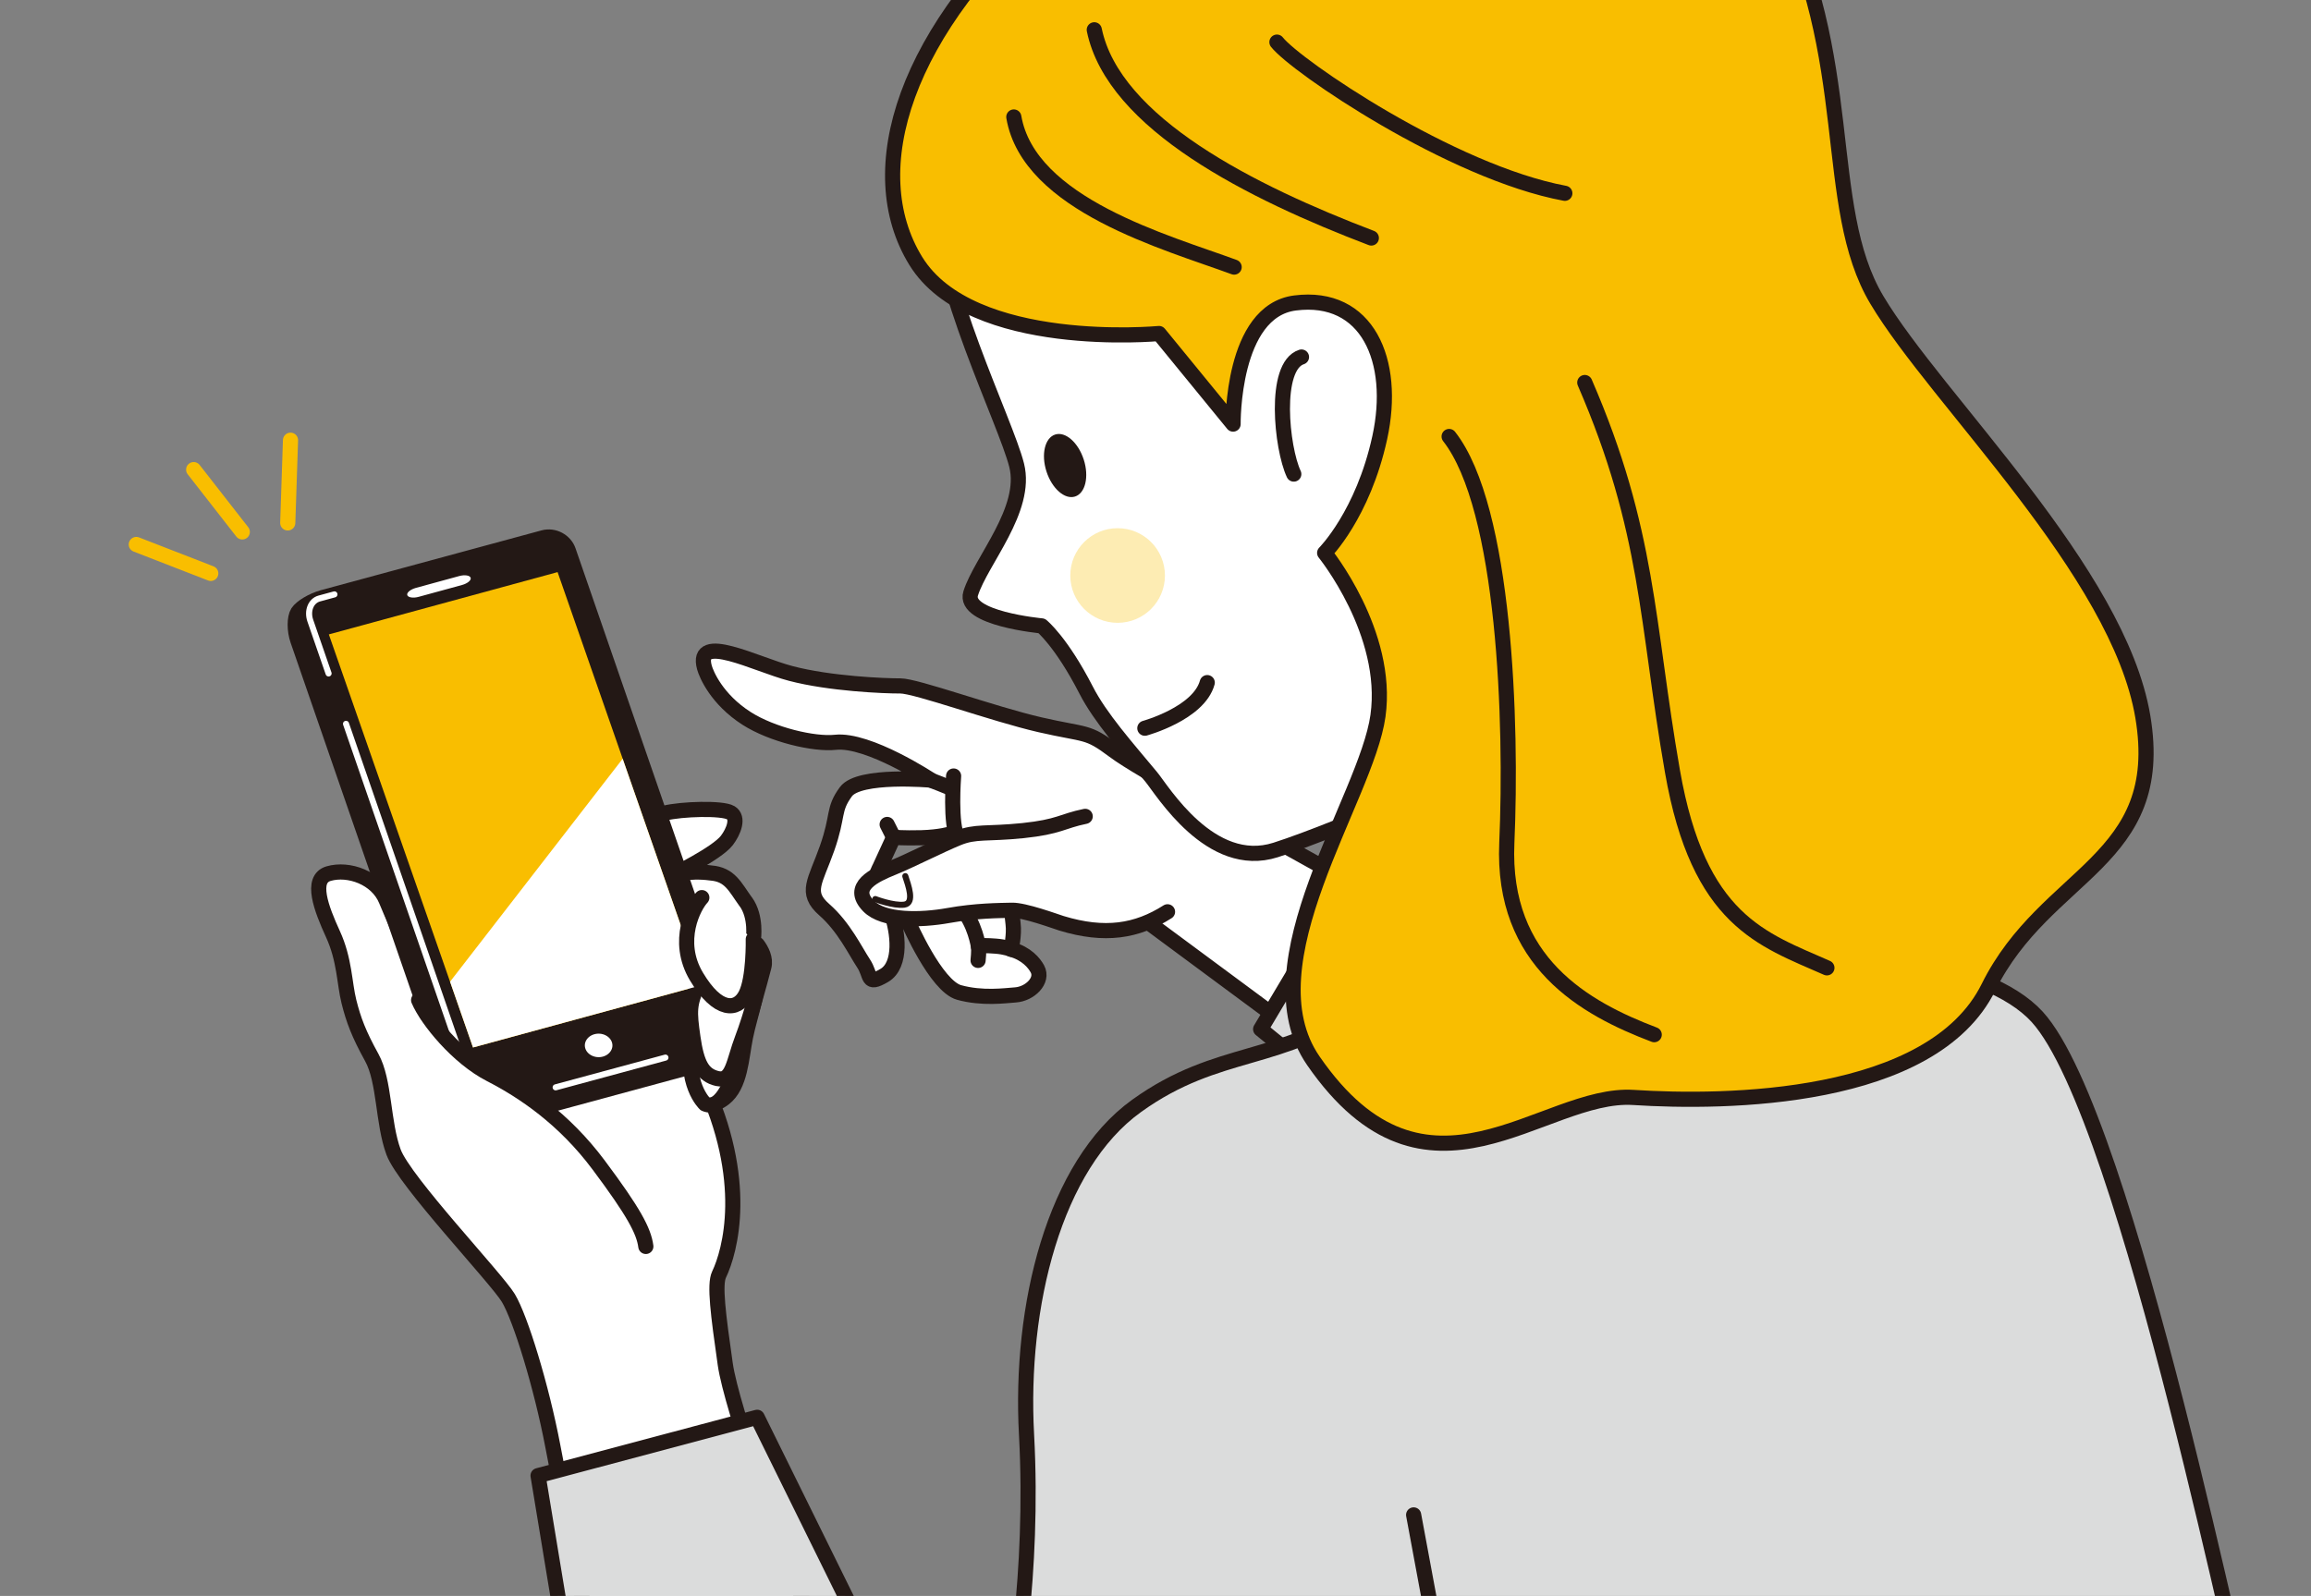 <?xml version="1.0" encoding="UTF-8"?><svg id="_レイヤー_2" xmlns="http://www.w3.org/2000/svg" xmlns:xlink="http://www.w3.org/1999/xlink" viewBox="0 0 285.19 197"><rect x="0" y="0" width="285.19" height="197" fill="#808080" stroke="none"/><defs><style>.cls-1{fill:#231815;}.cls-1,.cls-2,.cls-3,.cls-4,.cls-5{stroke-width:0px;}.cls-6,.cls-7,.cls-8,.cls-9,.cls-10,.cls-11,.cls-12{stroke-linecap:round;stroke-linejoin:round;}.cls-6,.cls-7,.cls-8,.cls-10,.cls-11{stroke:#231815;}.cls-6,.cls-9{stroke-width:.75px;}.cls-6,.cls-3,.cls-10{fill:#fff;}.cls-2,.cls-9,.cls-11,.cls-12{fill:none;}.cls-7{fill:#dbdcdc;}.cls-7,.cls-8,.cls-10,.cls-11,.cls-12{stroke-width:1.87px;}.cls-8,.cls-4,.cls-5{fill:#f9be00;}.cls-9{stroke:#fff;}.cls-4{opacity:.3;}.cls-13{clip-path:url(#clippath);}.cls-12{stroke:#f9be00;}</style><clipPath id="clippath"><rect class="cls-2" width="285.19" height="197"/></clipPath></defs><g id="_レイヤー_1-2"><g class="cls-13"><path class="cls-10" d="m135.04,114.08c-3.56-.6-10.26-2.66-10.26-2.66,0,0,.08,1.3.24,2.62.17,1.35-.24,3.14-.24,3.14,1.91.53,2.85,1.7,3.24,2.42.78,1.44-.94,3.09-2.71,3.21-1.28.09-4.09.49-6.95-.3-2.86-.79-6.26-8.68-6.26-8.68-1.06-2.6-.56-3.77.42-4.96.98-1.18,4.11-4.3,5.23-4.66l-.51-1.26s-1.21.39-3.52.46c-2.32.06-3.44-.06-3.44-.06l-1.71,3.72s-.61,1.13-.49,1.66c.12.54,1.02,1.54,1.89,3.92.87,2.38,1.36,6.47-.85,7.76-2.21,1.29-1.54.04-2.56-1.5-1.02-1.54-2.41-4.49-4.84-6.62-2.43-2.13-1.11-3.45.34-7.56,1.45-4.1.69-4.77,2.33-7,1.63-2.23,10.52-1.43,10.52-1.43,0,0-7.73-5.12-11.83-4.67-2.62.28-7.8-.93-10.96-2.96-3.66-2.35-4.95-5.41-5.19-6.28-1.2-4.39,6.32-.39,10.65.74,4.81,1.27,11.57,1.55,13.52,1.54,1.95-.01,11.41,3.45,17.22,4.79,5.82,1.34,5.78.68,9.15,3.21,3.37,2.53,15.53,8.91,16.17,9.04,0,0,20.85,11.43,21.12,12.1.27.67-13.38,14.62-13.38,14.62l-19.91-14.74s-2.87.97-6.43.37Z"/><path class="cls-10" d="m124.78,117.18s-.7-.3-1.92-.39c-2.23-.17-2.11.08-2.11.08,0,0-.42-2.95-2.14-4.79"/><path class="cls-10" d="m114.9,96.32s2.19.82,2.65,1.09"/><path class="cls-10" d="m117.68,95.79s-.48,6.15.54,7.66"/><path class="cls-7" d="m193.59,155.67s-7.81-5.57-15.97-11.37c-8.16-5.81-22.05-17.26-22.05-17.26l11.84-19.85,35.38,13.9"/><path class="cls-10" d="m133.92,100.77c-2.88.59-3.18,1.29-7.68,1.76-4.5.46-5.84.03-8.02.92-2.18.89-5.89,2.79-8.07,3.67-2.18.89-5.31,2.31-2.96,4.72,1.82,1.86,6.39,1.79,9.84,1.17,3.45-.62,6.29-.61,7.84-.65,1.54-.04,5.35,1.37,6.12,1.61,5.35,1.63,9.29,1,13.09-1.42"/><path class="cls-10" d="m120.7,118.55s.13-1.18.05-1.68"/><line class="cls-10" x1="110.28" y1="103.36" x2="109.48" y2="101.77"/><path class="cls-6" d="m108.01,110.98s2.24.86,3.58.69c1.34-.18.48-2.43.13-3.52"/><path class="cls-10" d="m92.03,111.32c-1.35-1.87-1.94-3.37-4.3-3.56-2.85-.39-4.88.33-4.88.33,0,0,5.61-2.72,6.85-4.35.83-1.09,1.51-2.8.47-3.42-1.04-.62-6.07-.47-8.15.05-2.08.52-7.68,2.8-8.62,3.47-.93.67-10.07,4.71-13.19,9.9-1.91,3.18-2.67,8.98-2.94,14.76-1.21-.99-2.17-1.91-2.62-2.57-1.4-2.08-5.85-11.99-6.99-14.79-1.14-2.8-4.64-4.02-7.11-3.3-2.29.67-.91,4.31.54,7.47,1.45,3.17,1.4,6.05,1.97,8.33.57,2.28,1.22,4,2.82,6.9,1.61,2.91,1.34,8.04,2.69,11.68,1.35,3.63,12.65,15.51,14.16,18,1.5,2.49,4.09,10.92,5.49,18.28,1.4,7.37,5.42,27.82,5.42,27.82l4.51-.59,23.7-1.91c-.09-.03-2.24-5.1-2.57-5.9-2.34-5.61-9.02-24.12-9.78-29.53-.88-6.17-1.35-9.83-.77-11.05,1.38-2.88,3.82-11.64-2-23.97,0,0-.06,4.31,2.64,2.21,2.02-1.57,2.1-4.95,2.63-7.58.57-2.84,1.9-6.11,1.39-8.53-.61-2.93-.42-3.53-.42-3.53,0,0,.42-2.75-.93-4.62Z"/><path class="cls-1" d="m36.75,75.59c.43-.66,1.81-1.48,3.07-1.83l27.26-7.39c1.26-.34,2.64.39,3.06,1.62l20.02,57.92c.43,1.23.42,2.78,0,3.45s-1.81,1.48-3.07,1.83l-27.26,7.39c-1.26.34-2.64-.39-3.06-1.62l-20.02-57.92c-.43-1.23-.42-2.78,0-3.45Z"/><path class="cls-11" d="m36.75,75.59c.43-.66,1.81-1.48,3.07-1.83l27.26-7.39c1.26-.34,2.64.39,3.06,1.62l20.02,57.92c.43,1.23.42,2.78,0,3.45s-1.81,1.48-3.07,1.83l-27.26,7.39c-1.26.34-2.64-.39-3.06-1.62l-20.02-57.92c-.43-1.23-.42-2.78,0-3.45Z"/><polygon class="cls-5" points="58.37 129.3 86.59 121.61 68.81 70.62 40.58 78.31 58.37 129.3"/><path class="cls-3" d="m50.26,73.46c.1.3.74.4,1.42.21l5.34-1.46c.68-.19,1.16-.59,1.06-.89s-.74-.4-1.42-.21l-5.34,1.46c-.68.19-1.16.59-1.06.89Z"/><path class="cls-10" d="m71.35,129.73c.42,1.26,1.89,1.98,3.29,1.6,1.39-.38,2.18-1.71,1.76-2.97-.42-1.26-1.89-1.98-3.29-1.6-1.39.38-2.18,1.71-1.76,2.97Z"/><path class="cls-9" d="m41.27,73.37l-1.87.51c-1.03.28-1.53,1.52-1.1,2.75l2.25,6.5"/><line class="cls-9" x1="68.57" y1="134.22" x2="82.12" y2="130.55"/><path class="cls-9" d="m42.7,89.35l15.62,45.2c.43,1.23,1.8,1.96,3.06,1.62l3.73-1.01"/><path class="cls-3" d="m79.7,153.86c-.26-1.92-1.5-4.26-5.8-10.02-4.3-5.76-9.33-9.14-13.38-11.22-4.05-2.08-6.53-4.99-7.6-7.48l-2.7,2,14.3,31.46,15.17-4.74Z"/><path class="cls-11" d="m51.66,123.45c1.06,2.49,4.82,7.1,8.86,9.17,4.05,2.08,9.08,5.45,13.38,11.22,4.3,5.76,5.55,8.1,5.8,10.02"/><path class="cls-10" d="m85.51,128.05c-1.22,5.71,1.5,8.22,1.5,8.22,2.1.91,3.54-3.25,4.38-6.1"/><path class="cls-10" d="m86.19,121.49c-1.17,2.39-1.14,3.37-.68,6.56.46,3.19,1.16,4.67,3.03,5.09,1.87.42,2-2.15,3.07-4.95,1.07-2.8,2.12-6.82,2.65-8.82.29-1.06-.31-2.13-.8-2.78"/><polygon class="cls-3" points="55.54 121.18 58.37 129.3 86.59 121.61 76.84 93.66 55.54 121.18"/><path class="cls-10" d="m92.96,115.94s.1,4.83-.94,6.85c-1.04,2.02-3.43,2.18-6.07-2.24-2.64-4.41-.3-8.74.66-9.75"/><line class="cls-12" x1="29.9" y1="65.66" x2="23.9" y2="57.97"/><line class="cls-12" x1="26.01" y1="70.78" x2="16.82" y2="67.21"/><line class="cls-12" x1="35.51" y1="64.55" x2="35.85" y2="54.34"/><path class="cls-7" d="m277.86,211.46c-.8.4-15.15-73.53-26.46-85.94-12.62-13.84-72.9-9.17-83.07-1.63-10.17,7.54-17.89,5.29-28.08,12.63-10.18,7.33-14.44,24.72-13.57,40.58.95,17.44-1.9,31.95-1.9,31.95"/><path class="cls-10" d="m166.99,98.38c-.39,0,2.97,23.24-2.05,29.89-.18.23-.36.45-.56.64-5.82,5.62,47.4-11.05,48.2-11.85.8-.8-15.26-29.12-15.26-29.12l-30.33,10.44Z"/><path class="cls-10" d="m174.45,187s3.87,20.97,4.27,22.6"/><path class="cls-10" d="m115.76,24.92c-.32,9.86,8.32,27.03,9.7,32.51,1.38,5.48-4.4,11.79-5.67,15.81-.98,3.12,8.76,4.02,8.76,4.02,0,0,2.4,1.93,5.47,7.9,1.76,3.44,5,7.07,8.04,10.73,1.37,1.65,7.33,11.6,15.36,9.03s25.38-10.41,25.38-10.41l1.14-51.37-17.25-25.83s-29.61-1.75-31.47-1.47c-1.86.28-19.47,9.07-19.47,9.07Z"/><path class="cls-8" d="m130.31-12.49c-18.76,16.05-24.16,33.55-17.3,44.7,6.86,11.15,30.02,8.96,30.02,8.96l9.14,11.18s-.19-13.95,7.64-14.95c8.91-1.14,12.54,7.09,10.46,16.62-2.08,9.52-6.8,14.23-6.8,14.23,0,0,8.01,9.87,6.58,20.11-1.43,10.24-16.26,30.6-7.97,42.59,14.04,20.32,28.26,3.78,39.51,4.52,11.25.73,36.81.5,43.8-13.6,7.09-14.29,22.06-15.43,19.05-33.39-3.01-17.96-25.43-39.06-32.82-51.45-6.97-11.67-2.32-29.85-12.7-49.73-6.94-13.29-26.73-20.69-41.53-18.86-10.67,1.32-33.61,7.55-47.07,19.07Z"/><path class="cls-1" d="m133.74,56.73c.68,2.11.2,4.15-1.07,4.56-1.27.41-2.85-.98-3.53-3.09-.68-2.11-.2-4.15,1.07-4.56,1.27-.41,2.85.98,3.53,3.09Z"/><path class="cls-10" d="m141.28,89.89s6.65-1.82,7.7-5.63"/><path class="cls-10" d="m159.66,58.52c-1.51-3.22-2.55-13.31.95-14.45"/><path class="cls-11" d="m125.11,14.44c1.86,10.84,18.88,15.47,27.19,18.53"/><path class="cls-11" d="m178.83,53.88c6.92,8.84,7.77,35.45,7.12,50.17-.65,14.72,9.65,20.43,18.19,23.67"/><path class="cls-11" d="m135.04,3.68c2.38,11.58,19.5,20.1,34.19,25.7"/><path class="cls-11" d="m195.57,47.22c7.96,18.36,7.6,29.53,10.82,47.99,3.22,18.46,11.08,20.73,19.06,24.26"/><path class="cls-11" d="m157.58,5.2c2.31,2.95,21.5,16.05,35.53,18.66"/><polyline class="cls-7" points="71.1 210.63 66.4 182.15 93.44 174.95 109.49 207.49"/><circle class="cls-4" cx="137.92" cy="71.04" r="5.84"/></g></g></svg>